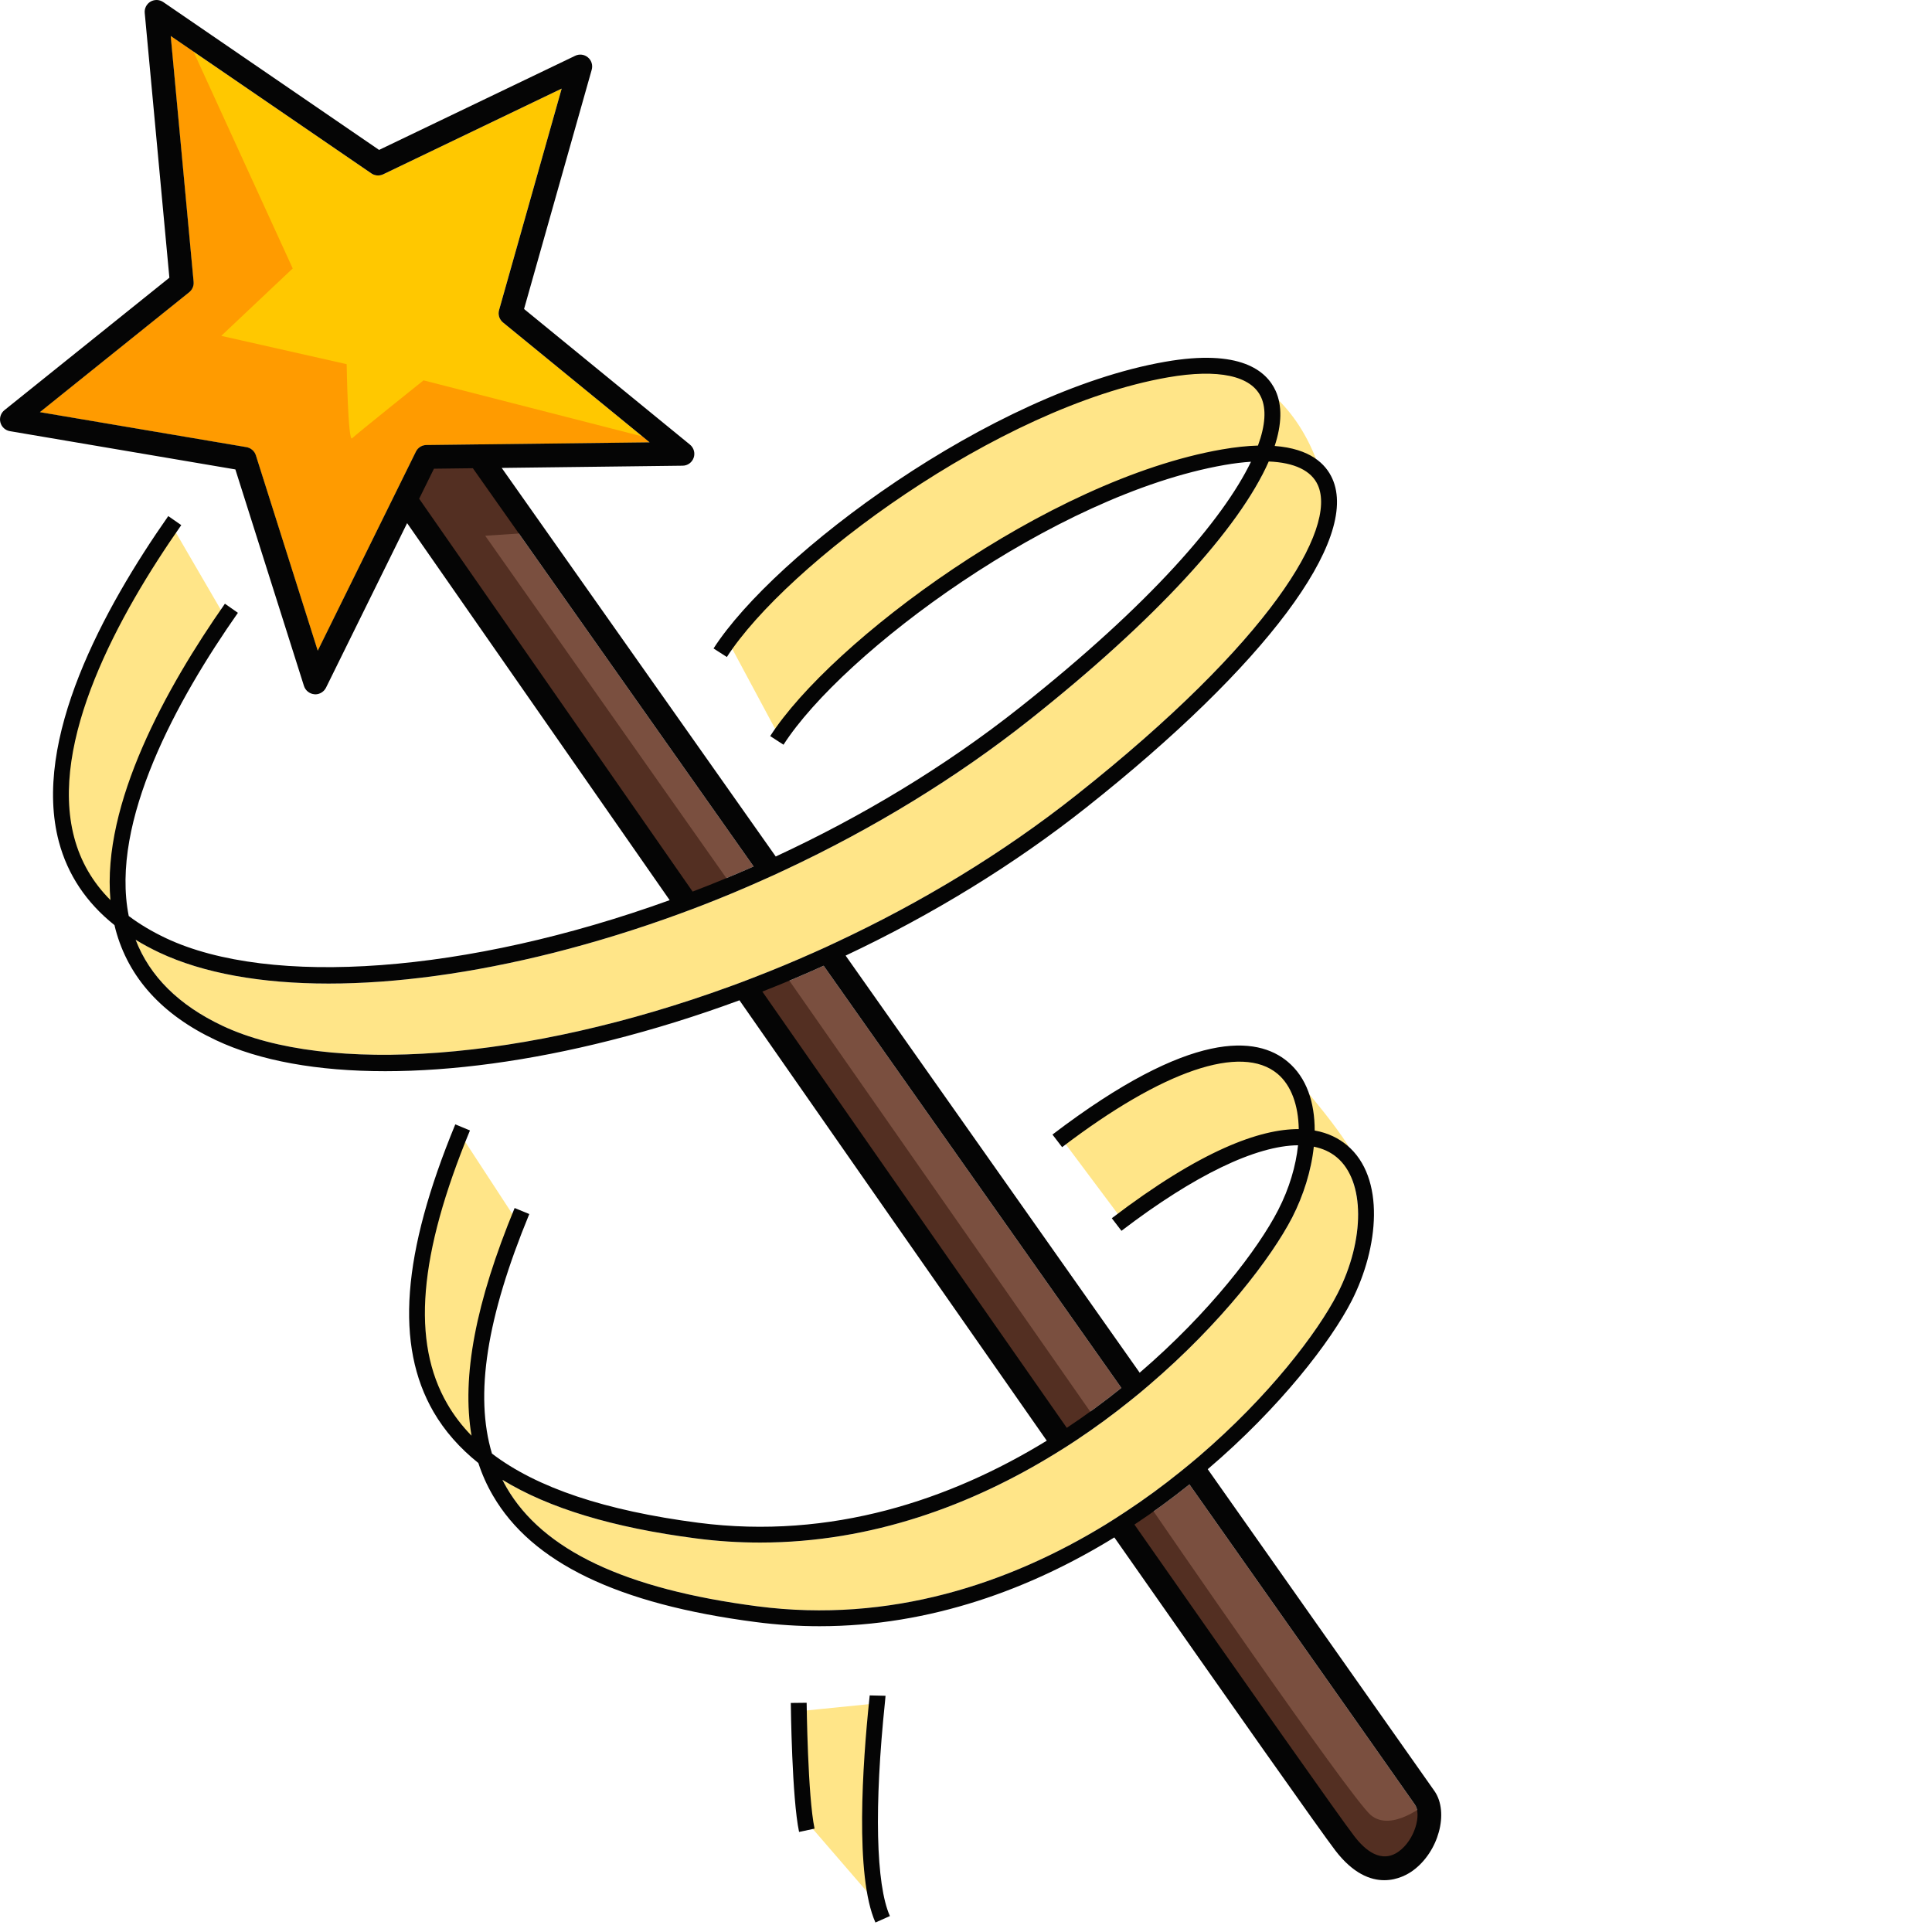 <ns0:svg xmlns:ns0="http://www.w3.org/2000/svg" version="1.1" id="Layer_3" x="0px" y="0px" width="256" height="256" viewBox="0 0 182.809 243.872" style="enable-background:new 0 0 182.809 243.872;" xml:space="preserve" preserveAspectRatio="xMinYMin meet">
<ns0:style type="text/css">
	.st0{fill:#FFE588;}
	.st1{fill:#FFC800;}
	.st2{fill:#FF9B00;}
	.st3{fill:#7A4F3F;}
	.st4{fill:#532F22;}
	.st5{fill:#050505;}
</ns0:style>
<ns0:g>
	<ns0:g>
		<ns0:path class="st0" d="M65.205,154.054l-7.213-11.043c0,0-3.894,14.298-5.553,21.255c-1.66,6.957,4.468,16.021,4.468,16.021    l4.979,4.404l-1.723-4.851C58.695,169.501,65.205,154.054,65.205,154.054z" />
		<ns0:path class="st0" d="M20.695,90.479l7.66-12.681l-6.638-11.404l-1.957,2.638L10.227,86.65c0,0-3.319,13.447-3.319,13.872    s3.745,12,3.745,12s4.255,3.404,4.596,3.745c0.34,0.34,0.17-12.681,0.17-12.681L20.695,90.479z" />
		<ns0:path class="st0" d="M170.629,148.789c0.594-0.219,0.957-0.733,0.704-1.799c-0.766-3.234-9.532-12.851-9.532-12.851    s-1.702-2.468-8.596-1.192c-6.894,1.277-18.979,10.298-19.319,10.638l7.574,10.128l8.085-5.617l13.362-4.936l2.682,3.26    c-0.455,2.49-1.319,4.99-2.47,7.243c-2.6,5.04-8.94,13.37-18.12,21.21c-0.75,0.65-1.53,1.29-2.32,1.92    c-2.16,1.74-4.47,3.44-6.9,5.05c-0.83,0.55-1.67,1.09-2.53,1.61c-10.5,6.48-23.19,11.26-37.29,11.26c-2.64,0-5.33-0.16-8.07-0.52    c-10.5-1.36-18.61-3.81-24.47-7.4c0.16,0.33,0.34,0.65,0.52,0.97c4.59,7.92,14.96,12.83,31.69,15    c16.78,2.18,31.81-2.91,43.91-10.31c0.86-0.53,1.7-1.07,2.53-1.62c2.45-1.61,4.77-3.32,6.94-5.07c0.79-0.63,1.56-1.27,2.31-1.91    c8.87-7.6,15-15.66,17.51-20.55C171.525,158.034,172.118,152.442,170.629,148.789z" />
		<ns0:path class="st0" d="M95.029,123.433c2.58-0.99,5.17-2.07,7.75-3.22c0.93-0.41,1.85-0.83,2.77-1.27    c10.57-4.94,20.95-11.16,30.35-18.61c16.206-12.84,25.382-23.411,29.016-30.686c1.665-1.537,3.411-4.519,1.993-9.381    c-2.383-8.17-7.404-12.426-12.766-14.213c-5.362-1.787-16.34,1.532-34.298,11.66c-17.957,10.128-27.404,23.234-27.745,23.574    l6.298,11.745c0,0,12.936-13.277,13.021-13.532c0.085-0.255,9.362-7.064,9.362-7.064s15.66-8.851,16-9.021    c0.34-0.17,11.319-4.511,11.319-4.511l10.383-1.617c0,0,0.344,1.109,0.832,2.691c-4.31,8.26-14.518,19.129-29.315,30.854    c-9.23,7.32-19.74,13.74-30.89,18.96c-0.92,0.44-1.85,0.86-2.78,1.27c-2.54,1.14-5.1,2.21-7.69,3.21    c-0.97,0.37-1.93,0.74-2.9,1.09c-5.22,1.91-10.52,3.55-15.84,4.9c-10.27,2.59-19.94,3.89-28.42,3.89    c-8.52,0-15.84-1.31-21.38-3.92c-1.05-0.5-2.05-1.03-2.98-1.61c1.78,4.62,5.46,8.27,10.98,10.87c13.26,6.24,38.28,4.42,64.03-4.97    C93.099,124.173,94.059,123.813,95.029,123.433z" />
		<ns0:path class="st0" d="M110.907,214.99l-10.128,1.021l0.681,13.532l9.702,11.234C109.205,230.82,110.907,214.99,110.907,214.99z" />
	</ns0:g>
	<ns0:g>
		<ns0:path class="st1" d="M81.999,55.833l-28.17,0.34c-0.57,0-1.08,0.33-1.33,0.83l-12.39,25.13l-7.81-24.66    c-0.17-0.54-0.63-0.93-1.18-1.03l-26.08-4.42l18.85-15.14c0.39-0.32,0.6-0.81,0.55-1.31l-2.89-31.03l25.32,17.34    c0.44,0.31,1.01,0.35,1.5,0.12l22.53-10.82l-7.9,27.95c-0.17,0.58,0.03,1.19,0.49,1.57L81.999,55.833z" />
		<ns0:path class="st2" d="M5.039,52.023l26.08,4.42c0.55,0.1,1.01,0.49,1.18,1.03l7.81,24.66l12.39-25.13c0.25-0.5,0.76-0.83,1.33-0.83    l28.17-0.34l-0.91-0.744l-27.629-7.078c0,0-8.511,6.809-9.021,7.319c-0.511,0.511-0.681-9.362-0.681-9.362l-15.83-3.574    l9.021-8.511L24.427,6.515l-2.878-1.971l2.89,31.03c0.05,0.5-0.16,0.99-0.55,1.31L5.039,52.023z" />
	</ns0:g>
	<ns0:g>
		<ns0:path class="st3" d="M178.609,227.803c-0.79-1.14-12.58-17.89-28.47-40.43c-2.18,1.75-4.49,3.45-6.94,5.07    c14.75,21.08,25.88,36.9,27.75,39.33c1.35,1.77,3.43,3.53,5.63,1.92C178.589,232.233,179.459,229.033,178.609,227.803z" />
		<ns0:path class="st3" d="M96.229,125.163c12.63,18.12,26.28,37.69,38.43,55.07c2.43-1.61,4.73-3.3,6.89-5.04    c-11.9-16.88-25.21-35.75-37.58-53.29C101.419,123.063,98.839,124.143,96.229,125.163z" />
		<ns0:path class="st3" d="M54.779,59.163l-1.87,3.79c2.32,3.33,16.62,23.88,34.52,49.59c2.57-0.98,5.14-2.04,7.7-3.17    c-18.86-26.75-33.88-48.04-35.44-50.27L54.779,59.163z" />
	</ns0:g>
	<ns0:g>
		<ns0:polygon class="st4" points="66.865,67.245 61.12,57.416 53.971,57.543 50.907,63.799 85.631,113.33 92.269,111.671     61.248,67.628   " />
		<ns0:polygon class="st4" points="93.971,125.118 133.801,182.224 137.971,178.692 99.29,123.288   " />
		<ns0:path class="st4" d="M173.035,229.118c-2.638-2.213-27.745-38.809-27.745-38.809l-4.681,2.553c0,0,27.064,37.191,27.574,38.128    c0.511,0.936,6.468,5.192,6.808,5.192c0.34,0,5.021-3.915,5.021-4.255c0-0.34,0-4.255,0-4.255S175.673,231.33,173.035,229.118z" />
	</ns0:g>
	<ns0:g>
		<ns0:path class="st5" d="M181.079,226.093c-0.8-1.15-12.67-17.99-28.63-40.64c9.2-7.84,15.57-16.18,18.16-21.24    c3.41-6.67,4.31-15.56-0.58-19.65c-1.02-0.85-2.34-1.55-4.08-1.86c0.01-3.5-1-6.68-3.41-8.69c-3.83-3.21-12.09-4.21-29.69,9.2    l1.22,1.59c12.72-9.7,22.63-13.07,27.19-9.26c1.74,1.46,2.63,3.99,2.68,6.98c-4.9-0.02-12.34,2.66-23.6,11.25l1.22,1.59    c9.23-7.05,16.99-10.75,22.29-10.8c-0.27,2.6-1.1,5.44-2.51,8.18c-2.51,4.89-8.63,12.93-17.48,20.53    c-11.77-16.7-24.89-35.31-37.12-52.65c10.97-5.17,21.31-11.51,30.41-18.72c22.58-17.9,34.47-33.8,31.03-41.48    c-0.83-1.86-2.79-3.79-7.28-4.13c0.9-2.74,0.96-5.08,0.13-6.94c-1.17-2.59-4.53-5.34-13.95-3.69    c-22.05,3.85-49.36,24.29-57.01,36.19l1.68,1.08c7.46-11.6,34.12-31.54,55.67-35.3c6.37-1.11,10.55-0.21,11.78,2.54    c0.65,1.44,0.54,3.49-0.41,6.07c-1.34,0.04-2.84,0.19-4.56,0.49c-22.05,3.84-49.36,24.28-57.01,36.18l1.68,1.09    c7.46-11.61,34.12-31.54,55.67-35.31c1.19-0.21,2.31-0.34,3.34-0.41c-3.52,7.29-12.72,17.98-29.15,30.99    c-9.55,7.57-20.1,13.86-30.84,18.84c-16.67-23.64-30.39-43.09-34.59-49.05l22.83-0.28c0.63,0,1.19-0.4,1.4-1    c0.21-0.59,0.02-1.26-0.47-1.66l-20.94-17.12l8.54-30.2c0.16-0.57-0.02-1.18-0.48-1.56c-0.45-0.38-1.08-0.46-1.61-0.2    l-24.75,11.88l-27.24-18.66c-0.48-0.33-1.11-0.35-1.61-0.06c-0.5,0.3-0.79,0.86-0.73,1.44l3.11,33.41l-20.82,16.72    c-0.46,0.37-0.66,0.98-0.51,1.55c0.15,0.57,0.62,1,1.2,1.1l28.46,4.83l8.66,27.34c0.19,0.58,0.71,0.99,1.32,1.04    c0.04,0,0.07,0.01,0.11,0.01c0.57,0,1.09-0.33,1.35-0.84l10.24-20.77c4.2,6.02,17.21,24.73,33.14,47.59    c-25.6,9.25-50.4,11.01-63.58,4.8c-1.75-0.83-3.32-1.76-4.7-2.8c-2.38-11.92,6.09-27.3,13.78-38.27l-1.64-1.15    c-7.41,10.59-15.53,25.23-14.45,37.41c-2.25-2.25-3.77-4.88-4.57-7.89c-3.21-12.06,5.57-28.1,13.51-39.44l-1.64-1.14    c-8.18,11.68-17.21,28.29-13.81,41.1c1.11,4.17,3.47,7.7,7.02,10.53c0.04,0.18,0.08,0.36,0.13,0.53    c1.62,6.09,5.88,10.8,12.67,13.99c5.54,2.62,12.86,3.92,21.38,3.92c8.48,0,18.15-1.29,28.42-3.89c5.47-1.38,10.93-3.08,16.29-5.06    c12.73,18.27,26.52,38.04,38.79,55.59c-12.11,7.43-27.18,12.54-43.99,10.36c-11.76-1.53-20.37-4.41-26.04-8.73    c-2.22-7.41-0.67-17.19,4.71-30.24l-1.85-0.76c-4.92,11.93-6.71,21.29-5.44,28.74c-1.21-1.24-2.23-2.57-3.06-4.01    c-4.54-7.83-3.63-18.79,2.86-34.52l-1.85-0.77c-6.74,16.35-7.61,27.88-2.75,36.29c1.4,2.41,3.29,4.56,5.66,6.46    c0.47,1.44,1.08,2.8,1.83,4.09c4.92,8.49,15.77,13.72,33.16,15.98c2.74,0.36,5.44,0.53,8.08,0.53c14.08,0,26.73-4.76,37.21-11.21    c14.81,21.15,26,37.05,27.91,39.54c2.23,2.9,4.41,3.73,6.16,3.73c1.72,0,3.03-0.79,3.61-1.21    C181.589,233.763,182.939,228.793,181.079,226.093z M52.499,57.003l-12.39,25.13l-7.81-24.66c-0.17-0.54-0.63-0.93-1.18-1.03    l-26.08-4.42l18.85-15.14c0.39-0.32,0.6-0.81,0.55-1.31l-2.89-31.03l25.32,17.34c0.44,0.31,1.01,0.35,1.5,0.12l22.53-10.82    l-7.9,27.95c-0.17,0.58,0.03,1.19,0.49,1.57l18.51,15.13l-28.17,0.34C53.259,56.173,52.749,56.503,52.499,57.003z M52.909,62.953    l1.87-3.79l4.91-0.06c1.56,2.23,16.58,23.52,35.44,50.27c-2.56,1.13-5.13,2.19-7.7,3.17    C69.529,86.833,55.229,66.283,52.909,62.953z M92.129,124.523c-25.75,9.39-50.77,11.21-64.03,4.97c-5.52-2.6-9.2-6.25-10.98-10.87    c0.93,0.58,1.93,1.11,2.98,1.61c5.54,2.61,12.86,3.92,21.38,3.92c8.48,0,18.15-1.3,28.42-3.89c5.32-1.35,10.62-2.99,15.84-4.9    c0.97-0.35,1.93-0.72,2.9-1.09c2.59-1,5.15-2.07,7.69-3.21c0.93-0.41,1.86-0.83,2.78-1.27c11.15-5.22,21.66-11.64,30.89-18.96    c15.85-12.56,26.44-24.14,30.15-32.58c3.24,0.13,5.38,1.15,6.2,2.98c2.47,5.5-5.99,19.72-30.45,39.1    c-9.4,7.45-19.78,13.67-30.35,18.61c-0.92,0.44-1.84,0.86-2.77,1.27c-2.58,1.15-5.17,2.23-7.75,3.22    C94.059,123.813,93.099,124.173,92.129,124.523z M96.229,125.163c2.61-1.02,5.19-2.1,7.74-3.26    c12.37,17.54,25.68,36.41,37.58,53.29c-2.16,1.74-4.46,3.43-6.89,5.04C122.509,162.853,108.859,143.283,96.229,125.163z     M139.539,192.453c-12.1,7.4-27.13,12.49-43.91,10.31c-16.73-2.17-27.1-7.08-31.69-15c-0.18-0.32-0.36-0.64-0.52-0.97    c5.86,3.59,13.97,6.04,24.47,7.4c2.74,0.36,5.43,0.52,8.07,0.52c14.1,0,26.79-4.78,37.29-11.26c0.86-0.52,1.7-1.06,2.53-1.61    c2.43-1.61,4.74-3.31,6.9-5.05c0.79-0.63,1.57-1.27,2.32-1.92c9.18-7.84,15.52-16.17,18.12-21.21c1.41-2.76,2.4-5.89,2.72-8.92    c1.13,0.23,2.1,0.67,2.91,1.35c3.55,2.97,3.58,10.37,0.08,17.21c-2.51,4.89-8.64,12.95-17.51,20.55    c-0.75,0.64-1.52,1.28-2.31,1.91c-2.17,1.75-4.49,3.46-6.94,5.07C141.239,191.383,140.399,191.923,139.539,192.453z     M176.579,233.693c-2.2,1.61-4.28-0.15-5.63-1.92c-1.87-2.43-13-18.25-27.75-39.33c2.45-1.62,4.76-3.32,6.94-5.07    c15.89,22.54,27.68,39.29,28.47,40.43C179.459,229.033,178.589,232.233,176.579,233.693z" />
		<ns0:path class="st5" d="M99.822,214.959c0.005,0.489,0.139,12.021,1.043,16.282l1.956-0.416c-0.863-4.067-0.999-15.77-1-15.888    L99.822,214.959z" />
		<ns0:path class="st5" d="M111.717,214.747c0.042-0.41,0.063-0.651,0.063-0.692l-1.999-0.047c-0.004,0.063-0.024,0.246-0.054,0.532    c-0.833,7.99-1.84,22.271,0.777,28.134l1.826-0.814C110.558,237.886,110.334,228.004,111.717,214.747z" />
	</ns0:g>
</ns0:g>
</ns0:svg>
